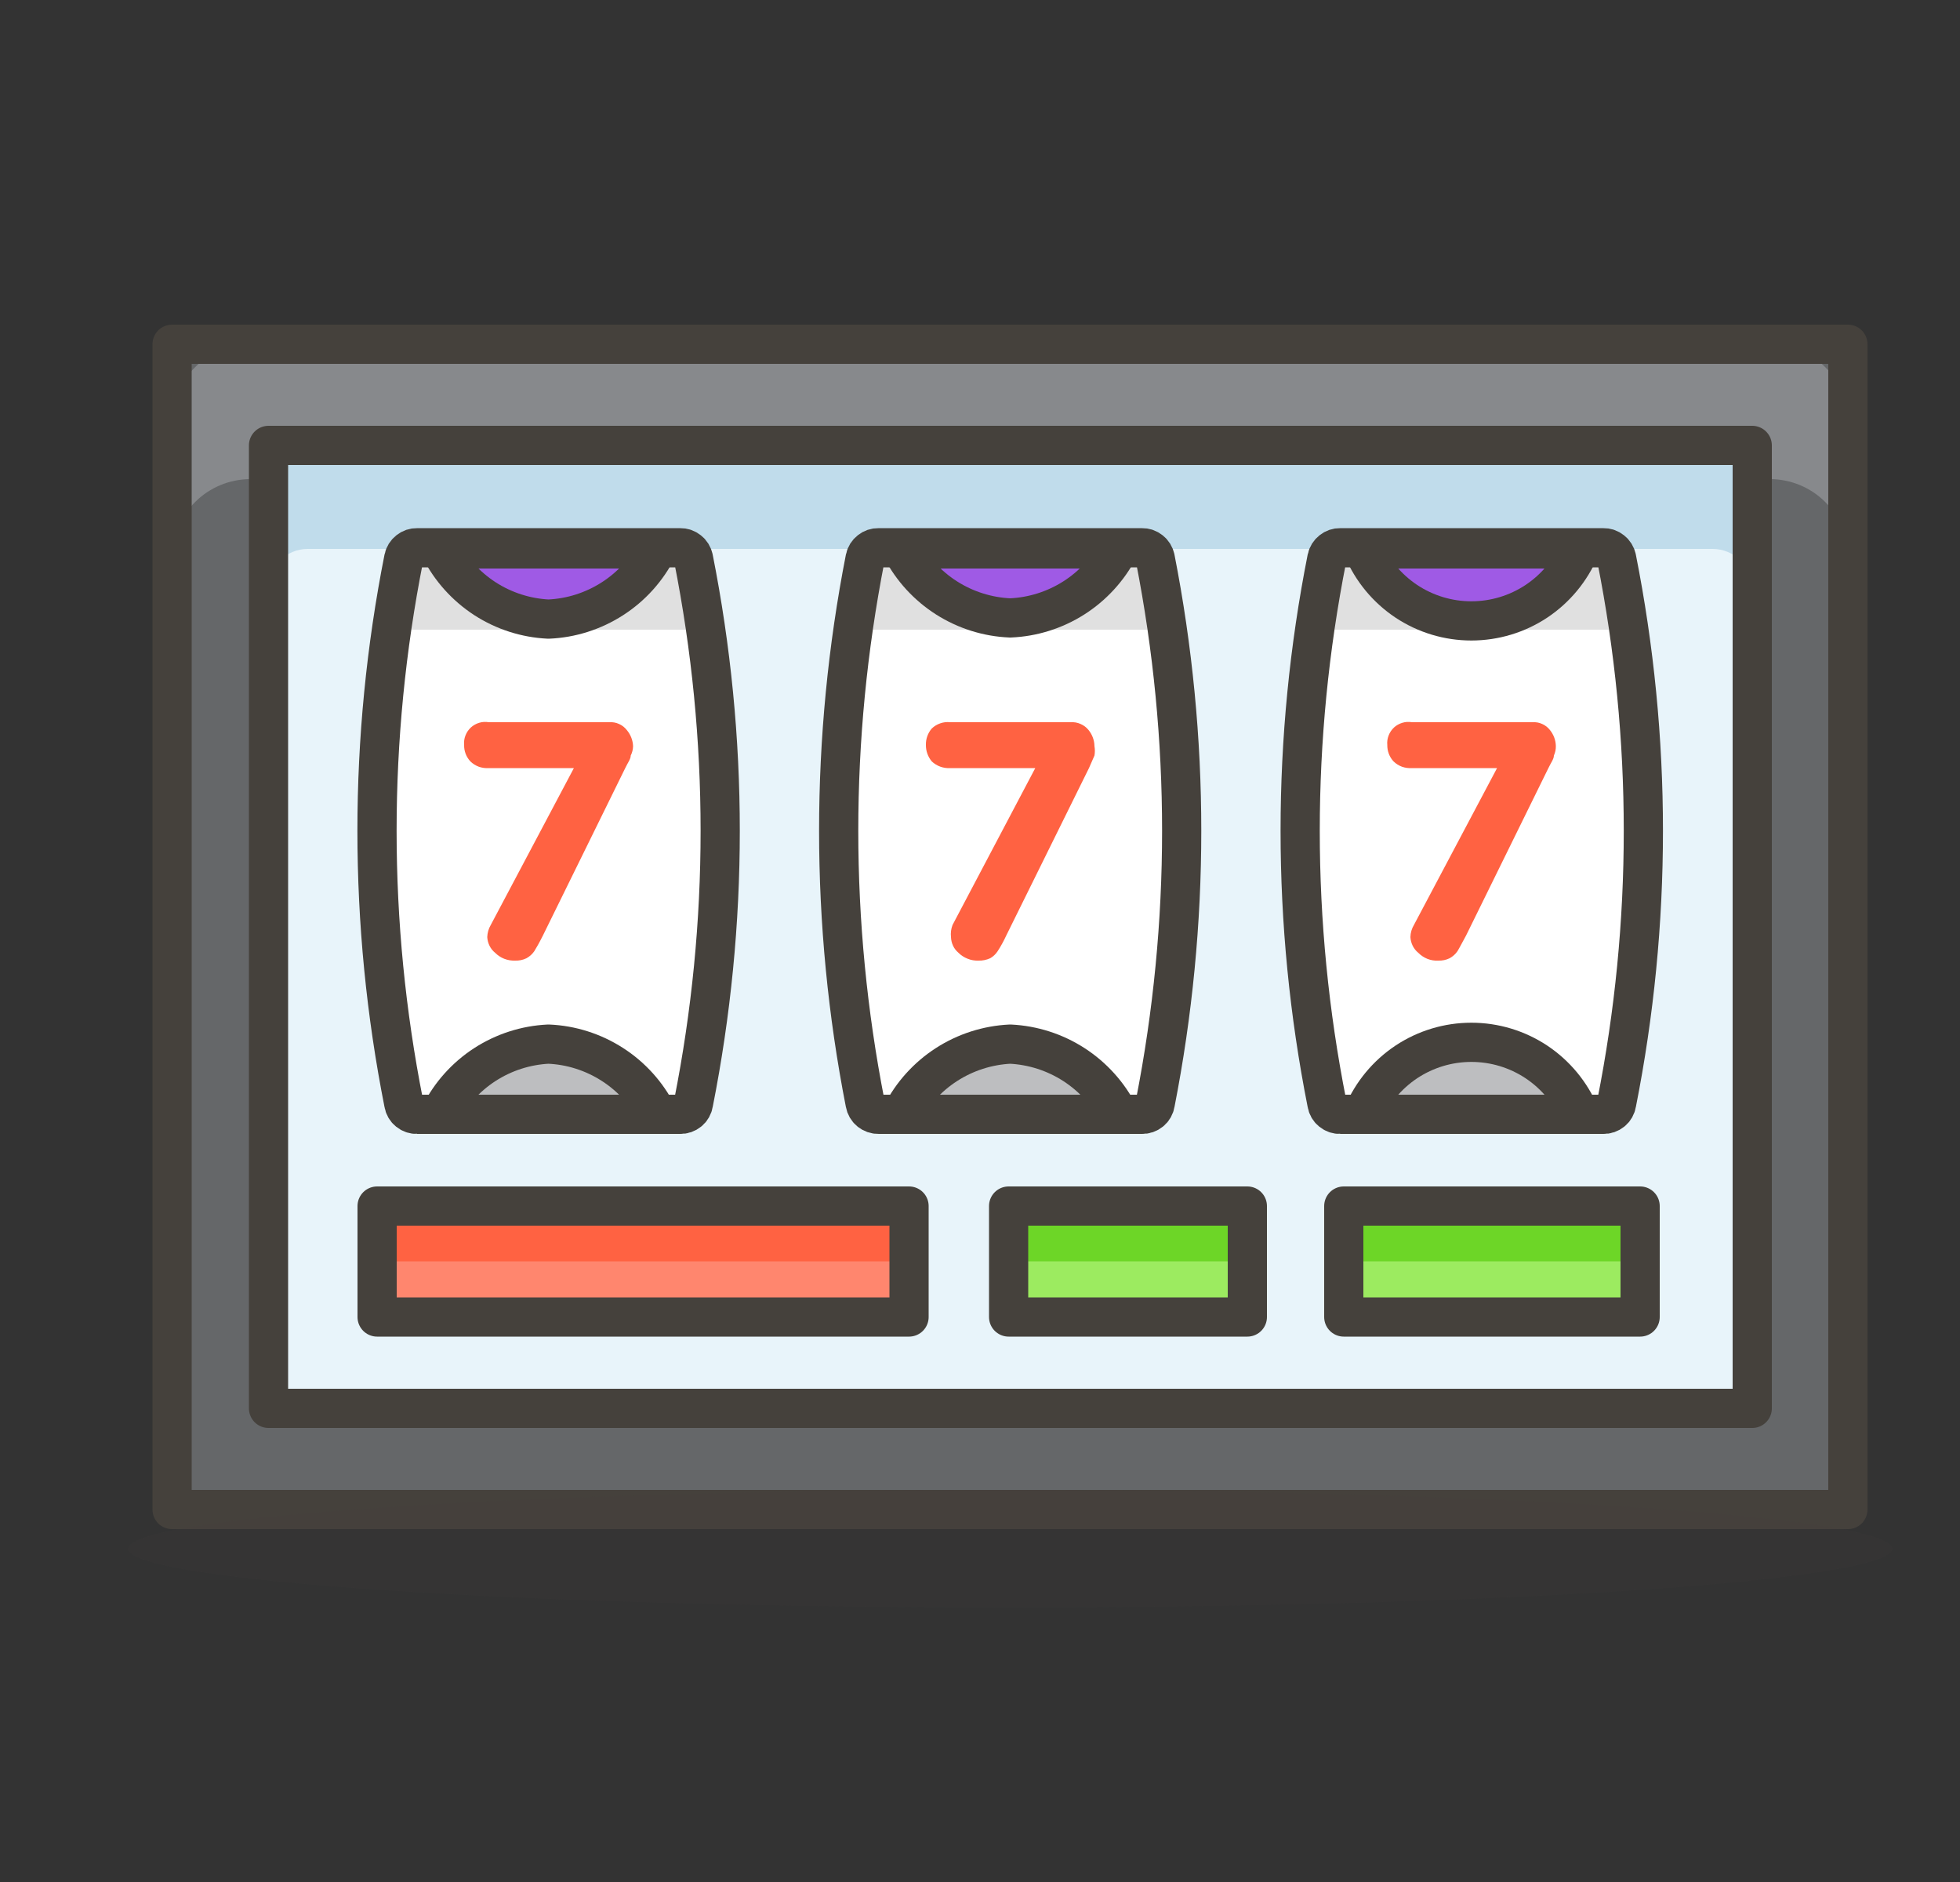 <svg width="25" height="24" viewBox="0 0 25 24" fill="none" xmlns="http://www.w3.org/2000/svg">
<rect x="0" y="0" width="25" height="24" fill="#333333" stroke="none"/>
<g clip-path="url(#clip0_226_38096)">
<path d="M2.195 4.39H23.57V19.25H2.195V4.39Z" fill="#656769"/>
<path d="M22.575 4.39H3.195C2.93 4.39 2.675 4.495 2.488 4.683C2.3 4.87 2.195 5.125 2.195 5.39V7.11C2.195 6.845 2.3 6.59 2.488 6.403C2.675 6.215 2.93 6.11 3.195 6.11H22.575C22.84 6.11 23.095 6.215 23.282 6.403C23.47 6.59 23.575 6.845 23.575 7.11V5.39C23.575 5.125 23.47 4.87 23.282 4.683C23.095 4.495 22.84 4.39 22.575 4.39Z" fill="#87898C"/>
<path d="M2.195 4.39H23.57V19.25H2.195V4.39Z" stroke="#45413C" stroke-width="0.5" stroke-linecap="round" stroke-linejoin="round"/>
<path opacity="0.15" d="M1.635 19.75C1.635 19.949 2.82 20.14 4.93 20.28C7.04 20.421 9.901 20.5 12.885 20.5C15.869 20.5 18.73 20.421 20.84 20.28C22.95 20.14 24.135 19.949 24.135 19.75C24.135 19.551 22.95 19.36 20.84 19.22C18.73 19.079 15.869 19 12.885 19C9.901 19 7.04 19.079 4.93 19.22C2.82 19.36 1.635 19.551 1.635 19.75Z" fill="#45413C"/>
<path d="M3.425 5.68H22.35V17.96H3.425V5.68Z" fill="#E8F4FA"/>
<path d="M21.845 5.68H3.925C3.792 5.68 3.665 5.733 3.571 5.826C3.478 5.92 3.425 6.047 3.425 6.18V7.5C3.425 7.367 3.478 7.24 3.571 7.146C3.665 7.053 3.792 7 3.925 7H21.845C21.978 7 22.105 7.053 22.198 7.146C22.292 7.24 22.345 7.367 22.345 7.5V6.18C22.345 6.047 22.292 5.92 22.198 5.826C22.105 5.733 21.978 5.68 21.845 5.68Z" fill="#C0DCEB"/>
<path d="M3.425 5.68H22.35V17.96H3.425V5.68Z" stroke="#45413C" stroke-width="0.5" stroke-linecap="round" stroke-linejoin="round"/>
<path d="M8.845 7.12C8.837 7.081 8.815 7.046 8.784 7.022C8.753 6.997 8.715 6.984 8.675 6.985H5.32C5.28 6.984 5.242 6.997 5.211 7.022C5.18 7.046 5.158 7.081 5.15 7.12C4.695 9.414 4.695 11.776 5.15 14.07C5.156 14.11 5.177 14.147 5.208 14.172C5.24 14.198 5.279 14.212 5.32 14.21H8.675C8.716 14.212 8.755 14.198 8.787 14.172C8.818 14.147 8.839 14.11 8.845 14.07C9.3 11.776 9.3 9.414 8.845 7.12Z" fill="white"/>
<path d="M5.32 7C5.28 6.999 5.242 7.012 5.211 7.037C5.18 7.061 5.158 7.096 5.15 7.135C5.09 7.435 5.04 7.73 4.995 8.03H8.995C8.95 7.73 8.9 7.435 8.84 7.135C8.832 7.096 8.81 7.061 8.779 7.037C8.748 7.012 8.71 6.999 8.67 7H5.32Z" fill="#E0E0E0"/>
<path d="M8.845 7.12C8.837 7.081 8.815 7.046 8.784 7.022C8.753 6.997 8.715 6.984 8.675 6.985H5.32C5.28 6.984 5.242 6.997 5.211 7.022C5.18 7.046 5.158 7.081 5.15 7.12C4.695 9.414 4.695 11.776 5.15 14.07C5.156 14.11 5.177 14.147 5.208 14.172C5.24 14.198 5.279 14.212 5.32 14.21H8.675C8.716 14.212 8.755 14.198 8.787 14.172C8.818 14.147 8.839 14.11 8.845 14.07C9.3 11.776 9.3 9.414 8.845 7.12V7.12Z" stroke="#45413C" stroke-width="0.5" stroke-linecap="round" stroke-linejoin="round"/>
<path d="M4.81 15.38H11.595V16.795H4.81V15.38Z" fill="#FF866E"/>
<path d="M11.34 15.38H5.06C4.994 15.38 4.93 15.406 4.883 15.453C4.836 15.5 4.81 15.564 4.81 15.63V16.335C4.81 16.269 4.836 16.205 4.883 16.158C4.93 16.111 4.994 16.085 5.06 16.085H11.34C11.406 16.085 11.47 16.111 11.517 16.158C11.564 16.205 11.59 16.269 11.59 16.335V15.63C11.59 15.564 11.564 15.5 11.517 15.453C11.47 15.406 11.406 15.38 11.34 15.38Z" fill="#FF6242"/>
<path d="M4.81 15.38H11.595V16.795H4.81V15.38Z" stroke="#45413C" stroke-width="0.5" stroke-linecap="round" stroke-linejoin="round"/>
<path d="M12.865 15.38H15.91V16.795H12.865V15.38Z" fill="#9CEB60"/>
<path d="M17.14 15.38H20.92V16.795H17.14V15.38Z" fill="#9CEB60"/>
<path d="M15.66 15.38H13.115C13.049 15.38 12.985 15.406 12.938 15.453C12.891 15.5 12.865 15.564 12.865 15.63V16.335C12.865 16.269 12.891 16.205 12.938 16.158C12.985 16.111 13.049 16.085 13.115 16.085H15.66C15.726 16.086 15.789 16.113 15.835 16.16C15.882 16.206 15.909 16.269 15.91 16.335V15.63C15.91 15.564 15.884 15.5 15.837 15.453C15.79 15.406 15.726 15.38 15.66 15.38Z" fill="#6DD627"/>
<path d="M20.665 15.38H17.385C17.319 15.38 17.255 15.406 17.208 15.453C17.161 15.5 17.135 15.564 17.135 15.63V16.335C17.135 16.269 17.161 16.205 17.208 16.158C17.255 16.111 17.319 16.085 17.385 16.085H20.66C20.726 16.085 20.79 16.111 20.837 16.158C20.884 16.205 20.91 16.269 20.91 16.335V15.63C20.91 15.565 20.884 15.502 20.839 15.455C20.793 15.408 20.73 15.381 20.665 15.38Z" fill="#6DD627"/>
<path d="M12.865 15.38H15.91V16.795H12.865V15.38Z" stroke="#45413C" stroke-width="0.5" stroke-linecap="round" stroke-linejoin="round"/>
<path d="M17.14 15.38H20.92V16.795H17.14V15.38Z" stroke="#45413C" stroke-width="0.5" stroke-linecap="round" stroke-linejoin="round"/>
<path d="M6.26 11.795L7.32 9.795H6.235C6.192 9.798 6.149 9.792 6.108 9.778C6.068 9.763 6.031 9.74 6 9.71C5.947 9.653 5.918 9.578 5.92 9.5C5.916 9.459 5.922 9.417 5.937 9.379C5.952 9.34 5.976 9.305 6.006 9.277C6.037 9.249 6.073 9.229 6.113 9.217C6.152 9.205 6.194 9.203 6.235 9.21H7.77C7.813 9.207 7.856 9.214 7.895 9.232C7.934 9.249 7.969 9.276 7.995 9.31C8.044 9.368 8.072 9.44 8.075 9.515C8.074 9.557 8.064 9.598 8.045 9.635C8.045 9.68 8.005 9.73 7.975 9.795L6.925 11.93C6.88 12.02 6.84 12.09 6.815 12.13C6.789 12.168 6.755 12.198 6.715 12.22C6.67 12.242 6.62 12.252 6.57 12.25C6.523 12.252 6.476 12.244 6.432 12.227C6.388 12.21 6.348 12.183 6.315 12.15C6.285 12.126 6.261 12.095 6.244 12.061C6.227 12.026 6.217 11.989 6.215 11.95C6.217 11.895 6.232 11.842 6.26 11.795Z" fill="#FF6242"/>
<path d="M5.615 7C5.745 7.258 5.942 7.476 6.184 7.634C6.427 7.791 6.706 7.881 6.995 7.895C7.285 7.883 7.567 7.793 7.811 7.636C8.056 7.479 8.254 7.259 8.385 7H5.615Z" fill="#9F5AE5" stroke="#45413C" stroke-width="0.5" stroke-linecap="round" stroke-linejoin="round"/>
<path d="M5.615 14.21C5.745 13.952 5.942 13.733 6.184 13.576C6.427 13.419 6.706 13.329 6.995 13.315C7.285 13.327 7.567 13.417 7.811 13.574C8.056 13.731 8.254 13.951 8.385 14.21H5.615Z" fill="#BDBEC0" stroke="#45413C" stroke-width="0.5" stroke-linecap="round" stroke-linejoin="round"/>
<path d="M20.62 7.12C20.612 7.081 20.59 7.046 20.559 7.022C20.528 6.997 20.49 6.984 20.45 6.985H17.095C17.055 6.984 17.017 6.997 16.986 7.022C16.955 7.046 16.933 7.081 16.925 7.12C16.47 9.414 16.47 11.776 16.925 14.07C16.931 14.11 16.952 14.147 16.983 14.172C17.015 14.198 17.054 14.212 17.095 14.21H20.45C20.491 14.212 20.53 14.198 20.562 14.172C20.593 14.147 20.614 14.11 20.62 14.07C21.075 11.776 21.075 9.414 20.62 7.12Z" fill="white"/>
<path d="M17.095 7C17.055 6.999 17.017 7.012 16.986 7.037C16.955 7.061 16.933 7.096 16.925 7.135C16.865 7.435 16.815 7.73 16.77 8.03H20.77C20.725 7.73 20.675 7.435 20.615 7.135C20.607 7.096 20.585 7.061 20.554 7.037C20.523 7.012 20.485 6.999 20.445 7H17.095Z" fill="#E0E0E0"/>
<path d="M20.62 7.12C20.612 7.081 20.59 7.046 20.559 7.022C20.528 6.997 20.49 6.984 20.45 6.985H17.095C17.055 6.984 17.017 6.997 16.986 7.022C16.955 7.046 16.933 7.081 16.925 7.12C16.47 9.414 16.47 11.776 16.925 14.07C16.931 14.11 16.952 14.147 16.983 14.172C17.015 14.198 17.054 14.212 17.095 14.21H20.45C20.491 14.212 20.53 14.198 20.562 14.172C20.593 14.147 20.614 14.11 20.62 14.07C21.075 11.776 21.075 9.414 20.62 7.12V7.12Z" stroke="#45413C" stroke-width="0.5" stroke-linecap="round" stroke-linejoin="round"/>
<path d="M18.035 11.795L19.095 9.795H18.01C17.967 9.798 17.924 9.792 17.883 9.778C17.843 9.763 17.806 9.74 17.775 9.71C17.722 9.653 17.694 9.578 17.695 9.5C17.691 9.459 17.697 9.417 17.712 9.379C17.727 9.34 17.751 9.305 17.781 9.277C17.811 9.249 17.848 9.229 17.888 9.217C17.927 9.205 17.969 9.203 18.01 9.21H19.545C19.588 9.207 19.631 9.214 19.67 9.232C19.709 9.249 19.744 9.276 19.77 9.31C19.817 9.368 19.844 9.44 19.845 9.515C19.846 9.556 19.837 9.597 19.82 9.635C19.82 9.68 19.78 9.73 19.75 9.795L18.7 11.93C18.65 12.02 18.615 12.09 18.59 12.13C18.564 12.168 18.53 12.198 18.49 12.22C18.445 12.242 18.395 12.252 18.345 12.25C18.298 12.253 18.251 12.245 18.207 12.228C18.163 12.21 18.123 12.184 18.09 12.15C18.06 12.126 18.036 12.095 18.019 12.061C18.002 12.026 17.992 11.989 17.99 11.95C17.991 11.895 18.007 11.842 18.035 11.795Z" fill="#FF6242"/>
<path d="M17.385 7C17.5 7.272 17.692 7.504 17.938 7.668C18.184 7.831 18.472 7.918 18.767 7.918C19.063 7.918 19.351 7.831 19.597 7.668C19.843 7.504 20.035 7.272 20.15 7H17.385Z" fill="#9F5AE5" stroke="#45413C" stroke-width="0.5" stroke-linecap="round" stroke-linejoin="round"/>
<path d="M17.385 14.21C17.5 13.938 17.692 13.706 17.938 13.542C18.184 13.379 18.472 13.292 18.767 13.292C19.063 13.292 19.351 13.379 19.597 13.542C19.843 13.706 20.035 13.938 20.15 14.21H17.385Z" fill="#BDBEC0" stroke="#45413C" stroke-width="0.5" stroke-linecap="round" stroke-linejoin="round"/>
<path d="M14.735 7.12C14.727 7.081 14.705 7.046 14.674 7.022C14.643 6.997 14.605 6.984 14.565 6.985H11.205C11.165 6.984 11.127 6.997 11.096 7.022C11.065 7.046 11.043 7.081 11.035 7.12C10.585 9.415 10.585 11.775 11.035 14.07C11.042 14.11 11.063 14.146 11.094 14.171C11.125 14.197 11.165 14.211 11.205 14.21H14.565C14.606 14.212 14.645 14.198 14.677 14.172C14.708 14.147 14.729 14.11 14.735 14.07C15.185 11.775 15.185 9.415 14.735 7.12Z" fill="white"/>
<path d="M11.205 7C11.165 6.999 11.127 7.012 11.096 7.037C11.065 7.061 11.043 7.096 11.035 7.135C10.98 7.435 10.925 7.73 10.885 8.03H14.885C14.845 7.73 14.795 7.435 14.735 7.135C14.727 7.096 14.705 7.061 14.674 7.037C14.643 7.012 14.605 6.999 14.565 7H11.205Z" fill="#E0E0E0"/>
<path d="M14.735 7.12C14.727 7.081 14.705 7.046 14.674 7.022C14.643 6.997 14.605 6.984 14.565 6.985H11.205C11.165 6.984 11.127 6.997 11.096 7.022C11.065 7.046 11.043 7.081 11.035 7.12C10.585 9.415 10.585 11.775 11.035 14.07C11.042 14.11 11.063 14.146 11.094 14.171C11.125 14.197 11.165 14.211 11.205 14.21H14.565C14.606 14.212 14.645 14.198 14.677 14.172C14.708 14.147 14.729 14.11 14.735 14.07C15.185 11.775 15.185 9.415 14.735 7.12V7.12Z" stroke="#45413C" stroke-width="0.5" stroke-linecap="round" stroke-linejoin="round"/>
<path d="M12.15 11.795L13.205 9.795H12.12C12.077 9.798 12.034 9.791 11.994 9.777C11.953 9.762 11.916 9.739 11.885 9.71C11.836 9.651 11.809 9.577 11.81 9.5C11.808 9.423 11.835 9.348 11.885 9.29C11.916 9.26 11.953 9.238 11.994 9.224C12.034 9.21 12.077 9.205 12.12 9.21H13.655C13.699 9.207 13.742 9.214 13.782 9.232C13.822 9.249 13.858 9.276 13.885 9.31C13.932 9.368 13.959 9.44 13.96 9.515C13.967 9.555 13.967 9.595 13.96 9.635L13.89 9.795L12.835 11.93C12.803 11.999 12.767 12.066 12.725 12.13C12.701 12.167 12.669 12.198 12.63 12.22C12.583 12.241 12.532 12.252 12.48 12.25C12.433 12.252 12.386 12.244 12.342 12.226C12.298 12.209 12.258 12.183 12.225 12.15C12.196 12.125 12.172 12.095 12.156 12.06C12.14 12.026 12.131 11.988 12.13 11.95C12.124 11.898 12.131 11.844 12.15 11.795Z" fill="#FF6242"/>
<path d="M11.5 7C11.633 7.255 11.831 7.471 12.075 7.626C12.318 7.78 12.597 7.868 12.885 7.88C13.173 7.868 13.452 7.78 13.695 7.626C13.939 7.471 14.137 7.255 14.27 7H11.5Z" fill="#9F5AE5" stroke="#45413C" stroke-width="0.5" stroke-linecap="round" stroke-linejoin="round"/>
<path d="M11.5 14.21C11.631 13.952 11.829 13.733 12.072 13.576C12.315 13.419 12.596 13.329 12.885 13.315C13.174 13.329 13.455 13.419 13.698 13.576C13.941 13.733 14.139 13.952 14.27 14.21H11.5Z" fill="#BDBEC0" stroke="#45413C" stroke-width="0.5" stroke-linecap="round" stroke-linejoin="round"/>
</g>
<defs>
<clipPath id="clip0_226_38096">
<rect width="24" height="24" fill="white" transform="translate(0.885)"/>
</clipPath>
</defs>
</svg>
